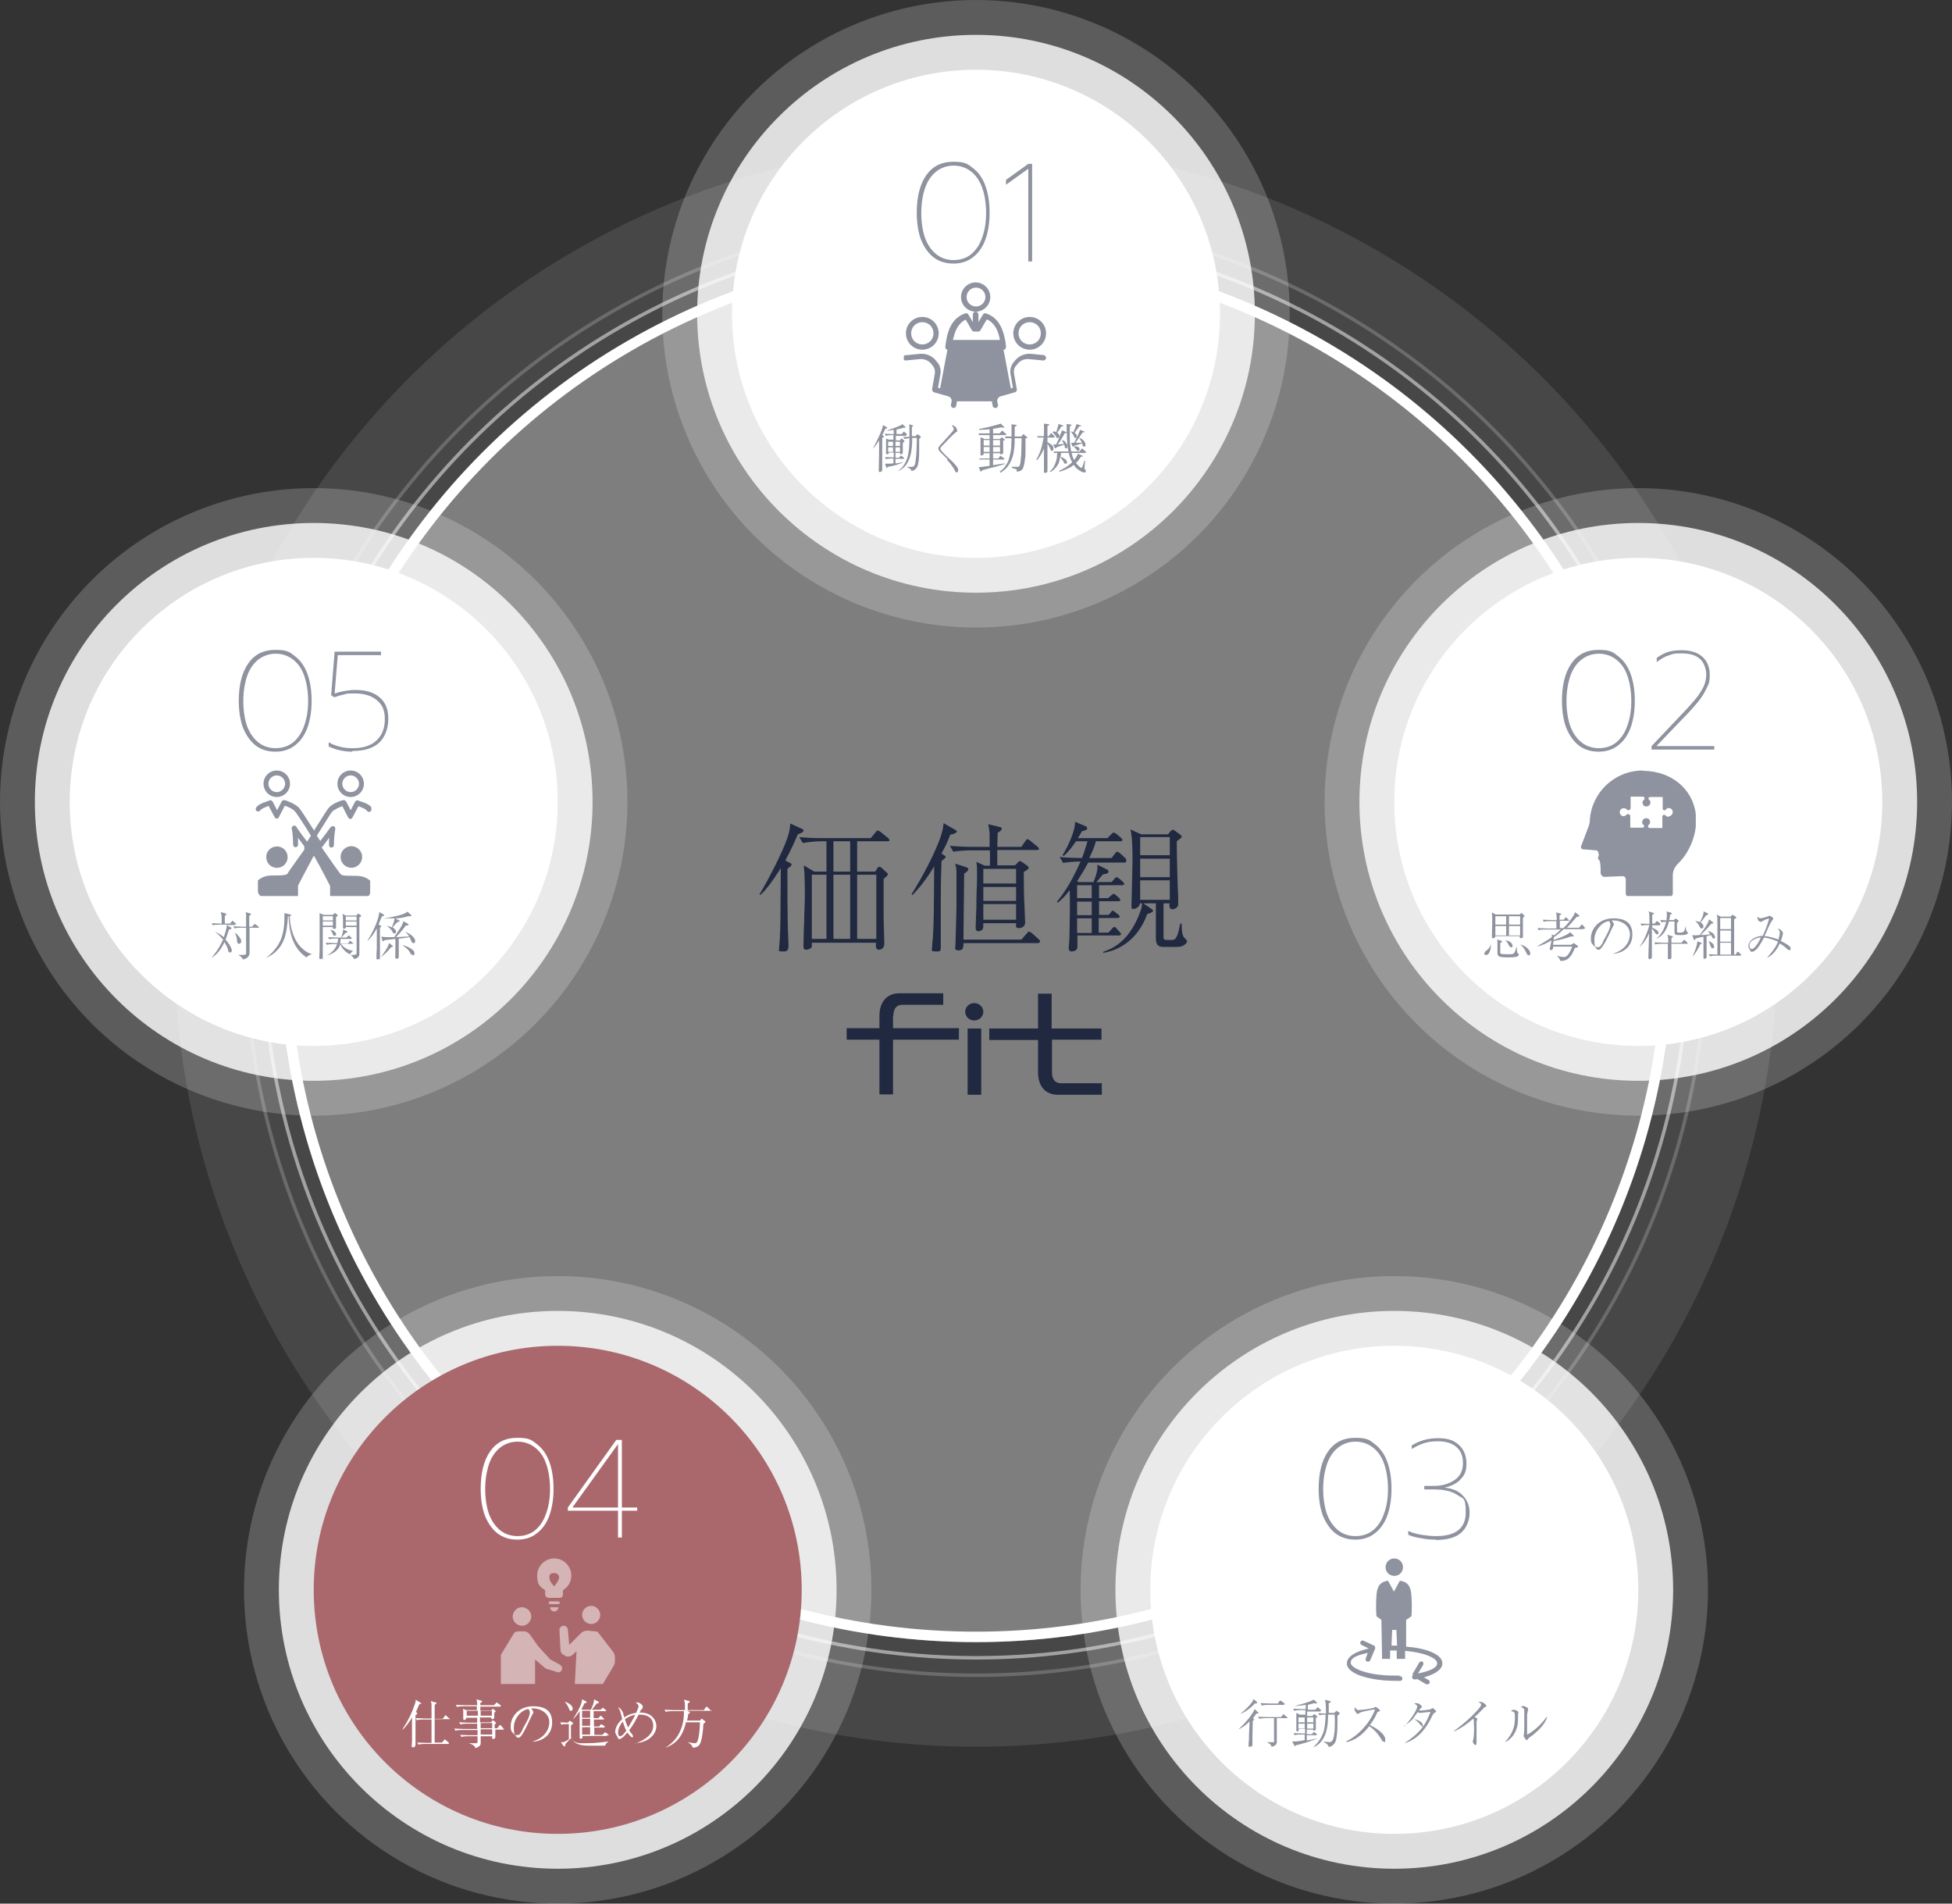 <?xml version="1.0" encoding="UTF-8"?>
<svg xmlns="http://www.w3.org/2000/svg" version="1.1" xmlns:xlink="http://www.w3.org/1999/xlink" viewBox="0 0 560 546">
  <rect x="0" y="0" width="560" height="546" fill="#333333" stroke="none"/>
  <defs>
    <style>
      .cls-1, .cls-2, .cls-3, .cls-4, .cls-5, .cls-6 {
        fill: #fff;
      }

      .cls-1, .cls-7 {
        fill-opacity: .5;
      }

      .cls-8 {
        clip-path: url(#clippath-4);
      }

      .cls-9 {
        stroke: #fff;
        stroke-width: 3px;
      }

      .cls-9, .cls-10, .cls-11, .cls-12 {
        fill: none;
      }

      .cls-3 {
        fill-opacity: .2;
      }

      .cls-11 {
        stroke-opacity: .5;
      }

      .cls-11, .cls-12 {
        stroke: #fffcfc;
      }

      .cls-13 {
        clip-path: url(#clippath-1);
      }

      .cls-4 {
        fill-opacity: .8;
      }

      .cls-7, .cls-14 {
        fill: #202940;
      }

      .cls-15 {
        fill: #aa686d;
      }

      .cls-16 {
        clip-path: url(#clippath-3);
      }

      .cls-5 {
        fill-opacity: .3;
      }

      .cls-12 {
        stroke-opacity: .2;
      }

      .cls-17 {
        clip-path: url(#clippath-2);
      }

      .cls-6 {
        fill-opacity: .1;
      }

      .cls-18 {
        clip-path: url(#clippath);
      }
    </style>
    <clipPath id="clippath">
      <rect class="cls-10" x="259.3" y="81" width="41.4" height="36"/>
    </clipPath>
    <clipPath id="clippath-1">
      <rect class="cls-10" x="386.2" y="447" width="27.6" height="36"/>
    </clipPath>
    <clipPath id="clippath-2">
      <rect class="cls-10" x="143.6" y="447" width="32.8" height="36"/>
    </clipPath>
    <clipPath id="clippath-3">
      <rect class="cls-10" x="453.5" y="221" width="33" height="36"/>
    </clipPath>
    <clipPath id="clippath-4">
      <rect class="cls-10" x="73.3" y="221" width="33.4" height="36"/>
    </clipPath>
  </defs>
  <!-- Generator: Adobe Illustrator 28.7.6, SVG Export Plug-In . SVG Version: 1.2.0 Build 188)  -->
  <g>
    <g id="_レイヤー_1" data-name="レイヤー_1">
      <circle class="cls-6" cx="280" cy="271" r="230"/>
      <circle class="cls-12" cx="280" cy="271" r="209.5"/>
      <circle class="cls-11" cx="280" cy="271" r="204.5"/>
      <circle class="cls-5" cx="280" cy="271" r="200"/>
      <circle class="cls-9" cx="280" cy="271" r="198.5"/>
      <path class="cls-14" d="M255.2,240.9c0,.4-.3.4-.6.4h-8.7v8.7h5.2l.6-1c.1-.2.4-.4.6-.4s.5.2.7.4l1.2,1.1c.3.2.5.5.5.7s0,.3-1.2,1.3c0,2.6,0,8.8,0,11.1,0,1.2.2,7.1.2,7.4,0,1.6-1.1,1.8-1.6,1.8s-.8-.5-.8-.8,0-1.1,0-1.2h-18.4c0,.7,0,1,0,1.2-.2.5-1.1.8-1.6.8-.8,0-.8-.6-.8-.8s.1-6.1.2-7.2c0-2.4.2-5,.2-7.1s0-6.3-.3-9.1l3,1.8h3.5v-8.7h-1.6c-1.3,0-3.5.2-5.2.5l-1-1.7c2.2.2,4.4.3,6.7.3h13.8l1.4-1.7c.2-.3.4-.5.6-.5s.6.3.8.4l2.1,1.7c.2.2.4.3.4.6ZM243.9,269.3v-18.4h-4.8v18.4h4.8ZM243.9,250v-8.7h-4.8v8.7h4.8ZM251.4,269.3v-18.4h-5.5v18.4h5.5ZM237.1,269.3v-18.4h-4.2v18.4h4.2ZM230.5,238.3c0,.5-1.2.8-1.6,1-1,2.2-1.7,4-3.6,7.5l1.3.7c.4.2.5.2.5.4,0,.4-.3.6-1.2,1.3,0,7.6,0,11.2.1,15.9,0,1.8.2,4.5.2,6.2s-.8,1.6-1.9,1.6-.8-.2-.8-.8.2-2.2.2-2.6c.2-2.9.2-5.8.3-20.5-1.1,1.7-2.2,3.4-3.5,5.1-1.2,1.5-1.9,2.2-2.4,2.6l-.2-.2c2.2-3.6,6.6-12,8-16.2.2-.6.8-2.4.8-4.1l3.3,1.5c.3.1.5.2.5.5ZM298.1,243.4c0,.4-.3.4-.6.4h-11.4v4.4h5.1l.8-.8c.2-.3.4-.4.6-.4s.4.1.7.3l1.4,1c.2.2.4.4.4.6,0,.4-.4.6-1.4,1.2,0,4.2.1,8.4.2,9.5,0,.8.2,4.3.2,5,0,1-.8,1.6-1.8,1.6s-.8-.5-.8-1.4h-9.4c0,1.2,0,1.4-.2,1.7-.2.4-.8.6-1.2.6-.8,0-.8-.7-.8-1.1,0-.9.2-5,.2-5.8,0-4,.2-7,.2-8.1,0-3,0-3.9-.2-4.9l2.4,1.1h1.5v-4.4h-5.4c-1.2,0-3.5.1-5.1.4l-1-1.7c2.2.2,4.4.3,6.6.3h4.8c0-.6,0-3,0-3.5,0-1.2-.2-1.8-.4-3l3.3.8c.2,0,.6.2.6.5s-.4.7-1.2,1.2c0,.8,0,1.5-.1,4h6.9l1.2-1.7c.2-.4.4-.5.6-.5s.6.3.7.4l2.1,1.7c.2.2.4.3.4.6ZM291.5,258.4v-4h-9.4v4h9.4ZM291.5,253.4v-4.2h-9.4v4.2h9.4ZM291.5,263.8v-4.5h-9.4v4.5h9.4ZM298.3,270.1c0,.4-.4.4-.6.4h-21.3c0,1.1,0,2.1-1.4,2.1s-.9-.9-.9-1.4.3-9.8.3-11c0-1.4,0-8.3,0-9.9s-.2-1.9-.4-2.6l3.1,1c.5.2.7.3.7.6,0,.4-.5.8-1.2,1.3-.1,7.6-.1,8.7-.2,18.9h16.6l1.6-1.8c.3-.3.4-.5.6-.5s.6.3.8.4l2,1.8c.2.2.4.4.4.6ZM274.5,238.4c0,.2-.2.8-1.9,1-.4,1.2-1.1,2.9-2.5,5.4l.6.4c.3.2.6.4.6.6s-.7.8-1.2,1.2c0,1.7-.2,4-.2,11.1s0,11.1,0,13,0,1.8-1.5,1.8-1-.4-1-1.1.1-2.1.2-2.4c.3-4.8.3-6.6.4-20.9-1.8,3-3.8,5.7-6.2,8.2l-.3-.2c3.4-5.4,6.1-10.8,7.6-14.5,1.4-3.5,1.5-4.8,1.6-5.9l3.3,1.9c.4.2.5.4.5.5ZM323.1,247c0,.4-.5.4-.6.4h-10.3c-1.2,2.2-2,3.5-3.2,5.4l.5.2h4.2c1.2-2.9,1.2-4,1.1-5l.4.2,2.2,1.1c.3.1.6.3.6.7,0,.6-.6.6-1.6.8-1.4,1.6-1.4,1.8-1.9,2.2h4.4l.8-.9c.1-.2.4-.5.6-.5s.6.3.8.4l1,.9c.2.2.4.4.4.6,0,.4-.4.4-.6.4h-6.6v3.7h2.6l.8-.7q.5-.5.8-.5c.2,0,.3,0,.7.4l.8.7c0,0,.4.4.4.6,0,.4-.4.4-.6.4h-5.5v3.9h2.8l.5-.6c.2-.3.4-.6.6-.6s.6.3.7.4l.9.7c.2.1.4.4.4.6,0,.4-.4.4-.6.4h-5.4v4.2h2.8l.9-1c.4-.5.5-.6.8-.6s.3,0,.7.5l.8.9c.2.2.4.4.4.6,0,.4-.4.4-.6.4h-11.9c0,1.6,0,3.2,0,3.3,0,1.3-1.6,1.3-1.7,1.3-.8,0-.8-.8-.8-1,0-.4.2-2.3.2-2.7.1-3.5.2-10.8.1-13.9-1.6,2.1-2.6,2.9-3.4,3.6l-.3-.2c1.6-2,4-5.2,6.8-11.6-1.8,0-3.8.2-5,.4l-1-1.7c1.9.2,4.5.3,6.4.3.3-.7.8-2.1,1.6-4.8h-3.3c-1.2,1.7-1.9,2.7-3.5,4.2l-.4-.2c1.6-2.4,3.8-7.4,3.6-9.6l3.1,1.3c.4.2.4.5.4.6,0,.4-.5.6-1.5.8-.4.8-.7,1.2-1.2,2h8.5l1.1-1.1c.2-.2.5-.5.7-.5s.5.2.8.4l1.3,1.1c.2.2.4.4.4.6,0,.4-.4.4-.6.4h-7c-.4,1.4-.9,2.8-1.9,4.8h6.4l1-1.3c.3-.4.4-.5.6-.5s.6.3.8.4l1.4,1.3c.2.2.4.4.4.6ZM313.2,262.5v-3.9h-4.2v3.9h4.2ZM313.2,257.6v-3.7h-4.2v3.7h4.2ZM313.2,267.6v-4.2h-4.2v4.2h4.2ZM340.6,269.8c0,.6-.9,1.8-2.8,1.8h-3.7c-1.2,0-2.5,0-2.5-2.5s0-8.6,0-10h-3.6l2.2,1.5c.5.3.6.5.6.6,0,.3,0,.4-1.7,1-2.2,6.2-6.9,10.2-12.6,11.1v-.3c2.9-1,7.6-3.1,10.7-11.7.3-.8.4-1.2.4-2.2h-.6c0,1-1.2,1.6-1.8,1.6s-.6-.2-.6-.8.3-11,.3-13,0-6.9-.6-9l3.1,1.4h7.7l.8-1c.2-.2.4-.3.6-.3s.5.2.6.3l1.5,1.1c.3.2.4.4.4.6s-.1.3-.4.5c-.2.2-.9.7-1,.8,0,3.7.2,11.9.4,16,0,.6,0,1.5,0,2,0,1.4-1.6,1.5-1.6,1.5-.9,0-.9-.8-.9-1v-.7h-1.7c0,2.4,0,6.1,0,8.5s0,1.2,0,1.4c0,.6.8.6.9.6h1.6c1.3,0,1.7-1.8,2.3-4.7h.4c0,2.1.2,3.6.8,4.1.4.4.6.5.6.8ZM335.6,251.6v-5.3h-8.5v5.3h8.5ZM335.6,258.1v-5.6h-8.5v5.6h8.5ZM335.6,245.3v-5.2h-8.5v5.2h8.5Z"/>
      <path class="cls-14" d="M256.3,291.4c0-2,.8-3.2,2.6-3.2h11.7v-3.3h-12.6c-3.9,0-5.7,2.9-5.7,6.4v3.6h-9.4v3.3h9.4v15.7h3.9v-15.7h18.9v-3.3h-18.9v-3.6Z"/>
      <path class="cls-14" d="M316,298.3v-3.3h-14.3v-10h-3.9v10h-14v3.3h14v9.3c0,3.6,1.8,6.4,5.7,6.4h12.6v-3.3h-11.7c-1.8,0-2.6-1.2-2.6-3.2v-9.3h14.3Z"/>
      <path class="cls-14" d="M281.5,295h-3.9v19h3.9v-19Z"/>
      <path class="cls-14" d="M279.5,287.7c-1.4,0-2.6,1.1-2.6,2.5s1.2,2.5,2.6,2.5,2.6-1.1,2.6-2.5-1.2-2.5-2.6-2.5Z"/>
      <circle class="cls-3" cx="280" cy="90" r="90"/>
      <circle class="cls-4" cx="280" cy="90" r="80"/>
      <circle class="cls-2" cx="280" cy="90" r="70"/>
      <path class="cls-7" d="M273.5,75.6c-2.2,0-4.1-.6-5.7-1.8-1.5-1.2-2.7-2.9-3.6-5.1-.8-2.2-1.2-4.8-1.2-7.7,0-4.5.9-8.1,2.7-10.7,1.8-2.6,4.4-3.9,7.8-3.9s4.1.6,5.6,1.8c1.6,1.2,2.8,2.9,3.6,5.1.8,2.2,1.2,4.8,1.2,7.7s-.4,5.5-1.2,7.7c-.8,2.2-2,3.9-3.6,5.1-1.5,1.2-3.4,1.8-5.6,1.8ZM273.5,74.6c1.9,0,3.6-.5,5-1.6s2.5-2.7,3.2-4.7c.8-2.1,1.2-4.5,1.2-7.2s-.4-5.2-1.1-7.2-1.8-3.6-3.2-4.7c-1.4-1.1-3.1-1.7-5-1.7s-3.6.6-5,1.7c-1.4,1.1-2.5,2.7-3.2,4.7s-1.1,4.5-1.1,7.2.4,5.2,1.1,7.2c.8,2.1,1.9,3.6,3.3,4.7s3.1,1.6,5,1.6ZM295,48.4l-6.4,4.6v-1.4l6.4-4.6h1.1v28h-1.1v-26.6Z"/>
      <g class="cls-18">
        <g>
          <path class="cls-7" d="M264.6,100.3c2.6,0,4.7-2.1,4.7-4.7s-2.1-4.7-4.7-4.7-4.7,2.1-4.7,4.7,2.1,4.7,4.7,4.7ZM264.6,92.4c1.8,0,3.2,1.4,3.2,3.2s-1.4,3.2-3.2,3.2-3.2-1.4-3.2-3.2,1.4-3.2,3.2-3.2Z"/>
          <path class="cls-7" d="M295.4,100.3c2.6,0,4.7-2.1,4.7-4.7s-2.1-4.7-4.7-4.7-4.7,2.1-4.7,4.7,2.1,4.7,4.7,4.7ZM295.4,92.4c1.8,0,3.2,1.4,3.2,3.2s-1.4,3.2-3.2,3.2-3.2-1.4-3.2-3.2,1.4-3.2,3.2-3.2Z"/>
          <path class="cls-7" d="M300,101.9l-4.1-.4c-1.7-.2-3.5.5-4.6,1.8l-.5.6c-.8,1-1.1,2.2-.9,3.4l.7,3.9-.6.2-2.1-11.1c.2,0,.3,0,.5-.2.1-.1.2-.3.2-.6,0,0,0-1.2-.5-3.1-.8-3.4-2.5-5.6-5.2-6.5-.3-.1-.7,0-.9.3l-1.3,2.2v-2.2c0-.4-.3-.8-.8-.8,2.3,0,4.2-1.9,4.2-4.2s-1.9-4.2-4.2-4.2-4.2,1.9-4.2,4.2,1.9,4.2,4.2,4.2c-.4,0-.8.3-.8.8v2.2l-1.3-2.2c-.2-.3-.6-.5-.9-.3-2.7.9-4.4,3.1-5.2,6.5-.4,1.9-.5,3.1-.5,3.1,0,.2,0,.4.2.6.1.1.3.2.4.2l-2.1,11.1-.6-.2.7-3.9c.2-1.2-.1-2.5-.9-3.4l-.5-.6c-1.1-1.3-2.8-2-4.6-1.8l-4.1.4c-.4,0-.7.4-.7.8,0,.4.4.7.8.7l4.1-.4c1.2-.1,2.5.4,3.2,1.3l.5.6c.5.6.7,1.4.6,2.2l-.8,4.5c0,.4.2.8.5.9l4.2,1.2c.6.2,1,.8.9,1.5l-.2.9c0,.4.2.8.6.9,0,0,.1,0,.2,0,.4,0,.7-.2.7-.6l.2-.9c0-.1,0-.3,0-.4h10.1c0,.1,0,.3,0,.4l.2.9c0,.4.4.6.7.6s.1,0,.2,0c.4,0,.7-.5.6-.9l-.2-.9c-.1-.7.3-1.3.9-1.5l4.2-1.2c.4-.1.6-.5.5-.9l-.8-4.5c-.1-.8,0-1.6.6-2.2l.5-.6c.8-1,2-1.4,3.2-1.3l4.1.4c.4,0,.8-.3.8-.7,0-.4-.3-.8-.7-.8h0ZM277.3,85.2c0-1.5,1.2-2.7,2.7-2.7s2.7,1.2,2.7,2.7-1.2,2.7-2.7,2.7-2.7-1.2-2.7-2.7ZM277,91.6l1.8,3.1c.1.2.4.4.7.4h1.1c.3,0,.5-.1.7-.4l1.8-3.1c1.8.8,3,2.5,3.6,5.1,0,.3.1.6.2.8h-13.5c0-.3.1-.5.2-.8.6-2.6,1.8-4.3,3.6-5.1h0Z"/>
        </g>
      </g>
      <circle class="cls-3" cx="400" cy="456" r="90"/>
      <circle class="cls-4" cx="400" cy="456" r="80"/>
      <circle class="cls-2" cx="400" cy="456" r="70"/>
      <path class="cls-7" d="M388.8,441.6c-2.2,0-4.1-.6-5.7-1.8-1.5-1.2-2.7-2.9-3.6-5.1-.8-2.2-1.2-4.8-1.2-7.7,0-4.5.9-8.1,2.7-10.7,1.8-2.6,4.4-3.9,7.8-3.9s4.1.6,5.6,1.8c1.6,1.2,2.8,2.9,3.6,5.1.8,2.2,1.2,4.8,1.2,7.7s-.4,5.5-1.2,7.7c-.8,2.2-2,3.9-3.6,5.1-1.5,1.2-3.4,1.8-5.6,1.8ZM388.8,440.6c1.9,0,3.6-.5,5-1.6s2.5-2.7,3.2-4.7c.8-2.1,1.2-4.5,1.2-7.2s-.4-5.2-1.1-7.2c-.7-2.1-1.8-3.6-3.2-4.7-1.4-1.1-3.1-1.7-5-1.7s-3.6.6-5,1.7c-1.4,1.1-2.5,2.7-3.2,4.7-.7,2.1-1.1,4.5-1.1,7.2s.4,5.2,1.1,7.2c.8,2.1,1.9,3.6,3.3,4.7s3.1,1.6,5,1.6ZM411.9,441.6c-1.4,0-2.8-.1-4.2-.4-1.4-.2-2.6-.5-3.7-1v-1.1c1.1.5,2.4.9,3.7,1.1,1.4.2,2.8.4,4.2.4,5.8,0,8.6-2.3,8.6-6.8s-.8-3.9-2.4-5c-1.6-1.1-3.9-1.6-6.8-1.6h-2.7v-1h2.7c2.4,0,4.4-.6,6-1.7,1.6-1.1,2.4-2.7,2.4-4.8s-.6-3.5-1.8-4.6c-1.2-1.1-3-1.7-5.3-1.7s-2.7.2-3.9.5c-1.1.3-2.3.9-3.7,1.7v-1c2.2-1.4,4.7-2.1,7.6-2.1s4.6.7,6,2c1.4,1.3,2.1,3.1,2.1,5.3s-.5,3.2-1.6,4.4c-1,1.2-2.6,2-4.7,2.5,2.2.2,4,.9,5.2,2.2,1.3,1.3,2,2.9,2,5s-.8,4.3-2.4,5.7c-1.5,1.4-4,2.1-7.4,2.1Z"/>
      <g class="cls-13">
        <g>
          <path class="cls-7" d="M401.4,480.6c-.5,0-.9,0-1.4,0-7.7,0-12.5-2.1-12.5-3.7s2.5-2.3,4.9-2.8l-.6,1.6c-.1.3,0,.7.4.9,0,0,.2,0,.3,0,.3,0,.5-.2.6-.4l1.4-3.3c.1-.3,0-.7-.3-.9l-3-1.4c-.3-.2-.7,0-.9.3-.2.3,0,.7.3.9l2.4,1.2h0c-.2-.1-.4-.2-.6-.1-3.9.9-6,2.4-6,4.2,0,3.2,7.1,5,13.8,5s1,0,1.5,0c.4,0,.7-.3.6-.7,0-.4-.3-.7-.7-.6h0Z"/>
          <path class="cls-7" d="M403.4,472.2v-7.6c.1,0,1.5-1,1.5-1,0,0,.3-2,0-6.1-.2-3.1-1.6-3.9-3.3-4.1l-1.7,3.1s-1-1.8-1.7-3.1c-1.7.2-3.1,1-3.3,4.1-.3,4,0,6.1,0,6.1l1.4,1,.2,11.2h2.3v-2.4c.4,0,.7,0,1,0s.6,0,.9,0v2.4h2.4v-2.3c5.8.5,9.2,2.2,9.2,3.5s-1.7,2.2-5.5,3l1.5-2.5c.2-.3,0-.7-.2-.9-.3-.2-.7,0-.9.2l-1.9,3.2c0,.1-.1.3,0,.5-.1.1-.2.3-.2.6,0,.3.3.6.7.6s0,0,.1,0c.2,0,.4,0,.7-.1l2.6,1.5c.1,0,.2,0,.3,0,.2,0,.4-.1.6-.3.2-.3,0-.7-.2-.9l-1.4-.8c1.1-.3,2.1-.7,2.9-1.1,1.1-.6,2.4-1.5,2.4-2.9,0-2.7-4.9-4.4-10.4-4.8h0ZM400,472c-.3,0-.6,0-.8,0l.2-4.5h1.2l.2,4.5c-.3,0-.6,0-.8,0h0Z"/>
          <path class="cls-7" d="M400,452c1.4,0,2.5-1.1,2.5-2.5s-1.1-2.5-2.5-2.5-2.5,1.1-2.5,2.5,1.1,2.5,2.5,2.5Z"/>
        </g>
      </g>
      <path class="cls-7" d="M368.5,488.8c0,.1-.1.2-.2.2h-4.4c-.5,0-1.3,0-1.9.2l-.4-.7c1.1,0,2.2.1,2.5.1h2.5l.4-.6c.1-.2.2-.2.3-.2s.2,0,.3.1l.8.6c0,0,.2.1.2.2ZM369.4,492.7c0,.1-.2.1-.2.1h-2.9c0,4.3,0,4.8,0,5.9,0,.2,0,.9,0,1,0,1-1.3,1.3-1.5,1.3-.2-.8-1.1-1.2-1.4-1.3h0c.4,0,1,0,1.7,0s.4,0,.4-.3,0-5.9,0-6.6h-2.3c-.3,0-1.2,0-1.9.2l-.4-.6c.8,0,1.7.1,2.5.1h4.1l.5-.6c0-.1.1-.2.2-.2s.2.1.3.2l.7.6c0,0,.2.1.2.2ZM360.6,488.4c0,.2,0,.2-.6.2-1.9,2-3.2,2.6-4.2,3h0c1.8-1.4,3-2.8,3.4-3.4.2-.3.3-.4.4-.9l1,.9s.1,0,.1.2ZM361.1,491.3c0,.1-.1.2-.7.2-.2.3-.4.7-1,1.4h.2c0,.2.2.2.2.3s-.3.3-.4.4c0,1.3-.1,3.3-.1,4.6s0,1.8,0,2.1,0,.7-.7.7-.4-.2-.4-.3c0-.4,0-1.1.1-1.5,0-1.2,0-1.7.2-5.5,0,.1-1.8,1.8-3.2,2.3h0c2.1-1.9,3.4-3.6,4.2-4.9.2-.3.2-.4.4-.9l1,.9s.1.1.1.2ZM378.9,490.7c0,.1-.1.2-.2.2h-3.7v1.3h1.5l.3-.4c0,0,.1-.1.2-.1s0,0,.2,0l.6.5c0,0,.1.1.1.2s0,.1-.1.2c0,0-.2,0-.3.1,0,1.1,0,1.6,0,1.9,0,.1,0,1.2,0,1.2,0,.4,0,.4-.2.5-.1,0-.3.1-.4.1-.2,0-.2-.2-.2-.3h-1.8v1.3h1.5l.3-.4c0-.1.2-.2.2-.2s.1,0,.3.1l.5.4c0,0,.1.1.1.2s-.1.2-.2.2h-2.7v1.5c1.4-.2,2.1-.4,3.1-.6h0c-2,.9-5.6,1.9-6.3,2,0,.1,0,.2-.1.2,0,0,0,0-.1,0s-.1,0-.2-.2l-.6-1.1c.1,0,.2,0,.3,0,.5,0,1.6,0,3.3-.4v-1.6h-1c-.5,0-1.3,0-1.9.2l-.3-.6c.8,0,1.7.1,2.5.1h.8v-1.3h-1.8c0,.3,0,.5,0,.5-.1,0-.3.2-.5.2s-.2-.2-.2-.3c0-.1,0-.8,0-1v-2.4c0-.8,0-.9,0-1.6l1,.5h1.6v-1.3h-1.3c-.5,0-1.3,0-1.9.2l-.3-.6c.8,0,1.7.1,2.5.1h1.1v-1.2c-.9.1-2.2.3-3.2.3h0c1.5-.4,4.1-1,5.5-1.8l.8.7c0,0,.1,0,.1.2s-.1.2-.3.2-.2,0-.4-.1c-.6.2-1.3.3-1.9.5v1.4h2.1l.5-.5c0,0,.2-.2.2-.2s.2,0,.3.2l.6.5c0,0,.1.1.1.2ZM376.8,494v-1.4h-1.8v1.4h1.8ZM376.8,495.8v-1.4h-1.8v1.4h1.8ZM374.3,494v-1.4h-1.8v1.4h1.8ZM374.3,495.8v-1.4h-1.8v1.4h1.8ZM384.2,491.6c0,.1-.1.2-.5.5,0,3.6,0,4.6-.3,6.4-.1.7-.4,2.2-2.2,2.6-.1-.6-.6-1-1.6-1.6h0c.9.1,1.6.2,1.9.2s.8-.3,1-1c.5-1.7.5-4.6.4-6.9h-1.9c0,.9,0,3.1-.6,5.1-.6,1.9-1.8,3.6-3.7,4.3h0c.6-.6,2.4-2.2,3.1-4.8.3-1.1.5-3.4.5-4.6-.8,0-1.5,0-1.8.2l-.3-.6c.4,0,1.1,0,2.2.1,0-2.7-.1-3.4-.3-4l1.4.4c.1,0,.3.1.3.2s0,.2-.2.2c-.2.1-.2.1-.4.2,0,.1,0,2.5,0,2.8h1.6l.4-.4c0,0,.2-.2.2-.2s.1,0,.2.1l.6.4c0,0,.2.1.2.2ZM386.3,499.4h0c3.3-1.5,6.8-5.3,8.2-9.1-.5,0-2.5.4-2.9.5-.6.1-1.2.3-1.7.6-.2.1-.3.2-.4.2-.2,0-.5-.4-.6-.6-.1-.2-.3-.4-.3-.7s0-.4.1-.7c0,.1.1.3.3.5.3.3.4.4.7.4.7,0,3.7-.4,4.2-.6.2,0,.3-.1.6-.3.1,0,.2,0,.2,0,.1,0,1.2.8,1.2,1s0,.2-.6.4c0,0-.1.1-.2.2-.8,1.9-1.7,3-2.1,3.6,2,.9,4.4,2.6,4.4,4.1s0,.6-.5.6-.3-.1-.4-.3c-1-1.6-2-3-3.7-4.1-.9,1.2-3.1,3.9-6.6,4.6ZM402.8,495.2h0c2.5-2.5,3.8-5.2,3.8-5.7s-.6-.7-.9-.9c.2,0,.3-.1.6-.1.9,0,1.6.8,1.6,1s0,.3-.4.5c0,0-.1.1-.4.6.2,0,.3,0,.7,0,.7,0,1.7-.2,2.5-.3.1,0,.2-.1.5-.3.1,0,.2-.1.2-.1.1,0,.4.3.5.4.5.4.5.5.5.6s-.1.2-.3.3c-.3.1-.5.3-.9,1.1-1.1,2.4-2.6,4.4-3.9,5.5-1.7,1.5-3.3,2-4,2.2h0c3.5-2.3,4.7-3.9,5.3-4.7-.2,0-.3-.1-.6-.5-.9-1-1.2-1.3-2.2-1.9-1,1.2-2,1.7-2.5,2ZM408.3,495.2c.6-.9,1.3-2.1,2.1-4.2-.4,0-2.5.3-2.9.3s-.6-.1-.8-.2c-.4.5-.9,1.3-1.1,1.5-.1.2-.2.3-.3.4,1,.2,3,.7,2.9,2.1ZM417.1,496.5h0c3.6-2.6,6.4-5.4,7.6-7,.2-.3.2-.5.2-.6s0-.3-.2-.4c0,0-.5-.3-.6-.3.1,0,.3-.1.5-.1.6,0,1.2.4,1.5.7.2.2.3.3.3.5s0,.2-.3.3c-.2,0-.3.1-.7.6-1.6,1.6-1.8,1.8-2.4,2.3.3.1.8.3.8.6s-.1.4-.2.5c0,.2,0,.5,0,.9v5.1c0,.6,0,.9-.3.9-.5,0-.8-.9-.8-1s.2-.6.2-.7c.1-.5.2-2.1.2-2.7s-.1-2.6-.1-2.8c0-.1,0-.2-.2-.3-1.6,1.4-3.4,2.7-5.4,3.6ZM431.7,499.7h0c.9-.9,1.6-1.9,2.1-3,.8-1.7.8-3.1.8-4.3s0-1.4-1.1-1.6c.1-.2.4-.4.8-.4s1.3.4,1.3.7-.1.5-.1.6c0,.2,0,1.2,0,1.4,0,1.5-.3,3.2-1.5,4.8-.5.6-1.1,1.3-2.1,1.7ZM443.8,492.5h.1c-.8,2.2-2.5,3.8-4.2,5.2-.2.1-1,.7-1.1.8-.4.5-.4.6-.6.6-.3,0-.9-1.1-.9-1.2s.1-.5.1-.6c.1-.5.1-1.4.1-3.4s0-2.9,0-3.4c0-.3-.1-.5-1-.9.2,0,.4-.3.7-.3s1,.4,1.3.6c0,0,.1.2.1.3s-.1.5-.1.5c0,.2-.1.6-.2,1.1,0,1,0,4.3,0,5.4s0,.3,0,.3c.2,0,2.9-1.4,5.6-5Z"/>
      <circle class="cls-3" cx="160" cy="456" r="90"/>
      <circle class="cls-4" cx="160" cy="456" r="80"/>
      <circle class="cls-15" cx="160" cy="456" r="70"/>
      <path class="cls-2" d="M148.4,441.6c-2.2,0-4.1-.6-5.7-1.8-1.5-1.2-2.7-2.9-3.6-5.1-.8-2.2-1.2-4.8-1.2-7.7,0-4.5.9-8.1,2.7-10.7,1.8-2.6,4.4-3.9,7.8-3.9s4.1.6,5.6,1.8c1.6,1.2,2.8,2.9,3.6,5.1.8,2.2,1.2,4.8,1.2,7.7s-.4,5.5-1.2,7.7c-.8,2.2-2,3.9-3.6,5.1-1.5,1.2-3.4,1.8-5.6,1.8ZM148.4,440.6c1.9,0,3.6-.5,5-1.6,1.4-1.1,2.5-2.7,3.2-4.7.8-2.1,1.2-4.5,1.2-7.2s-.4-5.2-1.1-7.2c-.7-2.1-1.8-3.6-3.2-4.7-1.4-1.1-3.1-1.7-5-1.7s-3.6.6-5,1.7c-1.4,1.1-2.5,2.7-3.2,4.7-.7,2.1-1.1,4.5-1.1,7.2s.4,5.2,1.1,7.2c.8,2.1,1.9,3.6,3.3,4.7,1.4,1.1,3.1,1.6,5,1.6ZM177.3,433.3h-14.4v-.9l13.9-19.4h1.6v19.4h4.4v.9h-4.4v7.7h-1.1v-7.7ZM177.3,432.4v-18.2l-13.1,18.2h13.1Z"/>
      <g class="cls-17">
        <g>
          <path class="cls-1" d="M156.4,456.1v1.2c0,.6.5,1,1.1,1h3.1c.6,0,.9-.5.9-1v-1.2c1.5-.9,2.4-2.4,2.4-4.2,0-2.7-2.2-4.9-4.9-4.9s-4.9,2.2-4.9,4.9.9,3.3,2.3,4.2h0ZM159,451.2c.8,0,1.4.5,1.4,1.3s-1.4,2.5-1.4,2.5c0,0-1.4-1.3-1.4-2.5s.6-1.3,1.4-1.3Z"/>
          <path class="cls-1" d="M159,462.2c.7,0,1.2-.6,1.2-1.2h-2.4c0,.7.6,1.2,1.2,1.2h0Z"/>
          <path class="cls-1" d="M160.6,459.7c0-.2-.2-.4-.4-.4h-2.4c-.2,0-.4.2-.4.4s.2.4.4.4h2.4c.2,0,.4-.2.4-.4Z"/>
          <path class="cls-1" d="M152,465c.8-1.2.4-2.9-.9-3.6-1.2-.8-2.9-.4-3.6.9-.8,1.2-.4,2.9.9,3.6,1.2.8,2.9.4,3.6-.9Z"/>
          <path class="cls-1" d="M169.6,465.8c1.5,0,2.6-1.2,2.6-2.6s-1.2-2.6-2.6-2.6-2.6,1.2-2.6,2.6,1.2,2.6,2.6,2.6Z"/>
          <path class="cls-1" d="M160.7,477.5l-2.8-1.5-3.5-3.8-2.4-3.4c-.4-.5-1-.9-1.7-.9h-1.7c-.5,0-1.1.3-1.3.8l-3.4,5.6c-.2.2-.2.5-.2.8v7.9h9.8v-7l3.1,2.6,3.3,1c.5.2,1.1-.1,1.3-.7.2-.5,0-1.1-.5-1.3h0Z"/>
          <path class="cls-1" d="M175.6,473.4l-4.2-5.4-2.7-.3c-.7,0-1.5.2-2,.7l-3.4,3.4-.4-4.4c0-.6-.6-1.1-1.2-1.1s-1.3.6-1.2,1.3l.3,5.7c0,.5.3,1,.8,1.3l.5.3c.6.4,1.5.3,2.1-.2l1.2-1.1-.5,9.5h8l3.1-5.2c.8-1.4.7-3.1-.3-4.4h0Z"/>
        </g>
      </g>
      <path class="cls-2" d="M129.2,492.9c0,.1-.1.2-.2.2h-4.3c0,1.2,0,1.7,0,6.7h2.1l.6-.7c.2-.2.2-.2.2-.2s.1,0,.3.2l.8.7c0,0,.1.1.1.2s-.1.2-.2.2h-6.6c-.5,0-1.3,0-1.9.2l-.4-.6c1.1,0,2.2.1,2.5.1h1.6c0-5,0-5.5,0-6.7h-2.3c-.5,0-1.4,0-1.9.2l-.4-.6c1.1,0,2.2.1,2.5.1h2.1c0-.6,0-3.2,0-3.7,0-.7-.1-1-.2-1.3l1.3.4c.2,0,.3,0,.3.2s-.2.3-.5.5c0,.6,0,1.5,0,2.1s0,1.3,0,1.9h2.3l.6-.8c0-.1.1-.2.2-.2s.2,0,.3.2l.9.8c0,0,.1.1.1.2ZM120.9,488.4c0,0,0,.1,0,.2,0,0-.3.1-.6.2-.2.4-.5,1.2-1,2.3h.2c.1.2.2.3.2.4,0,.2-.2.3-.5.4,0,2.2,0,4.2,0,6.3,0,.4,0,1.9,0,2.2,0,.7-.6.8-.7.8-.4,0-.4-.3-.4-.4,0-.2.1-1.2.1-1.4,0-1.5,0-2,0-6.8-.4.7-1.6,2.6-2.7,3.5h-.1c1.5-2.3,2.7-4.5,3.7-7.6.2-.6.2-.7.1-1l1.3.8c.2,0,.2.1.2.3ZM144.6,495.9c0,.1-.1.2-.2.2h-2.3c0,.3,0,1.8,0,2.1,0,.5-.5.6-.6.6-.3,0-.3-.2-.3-.3s0-.4,0-.5h-3.3c0,1.7,0,1.9,0,2.1,0,.5-.5,1-1.5,1.3-.2-.6-.6-1-1.9-1.4h0c1.1,0,1.6,0,1.8,0,.5,0,.6,0,.7-.3,0-.2,0-1.4,0-1.7h-2.7c-.5,0-1.4,0-1.9.2l-.4-.6c1.1,0,2.2.1,2.5.1h2.5c0-.4,0-1,0-1.5h-4.4c-.5,0-1.3,0-1.9.2l-.4-.6c1.1,0,2.2.1,2.5.1h4.1v-1.5h-2.9c-.5,0-1.3,0-1.9.2l-.4-.6c1.1,0,2.2.1,2.5.1h2.7v-1.4h-3.2c0,.2,0,.3,0,.3-.1.2-.3.3-.5.3s-.3,0-.3-.3,0-.5,0-.6c0-.2,0-.6,0-1.1,0-.8,0-1-.1-1.2l.9.4h3.1c0-.2,0-1,0-1.1h-3.8c-.5,0-1.4,0-1.9.2l-.3-.6c1.1,0,2.2.1,2.5.1h3.6c0-.4,0-.9-.2-1.7l1.4.4c0,0,.2,0,.2.2s-.1.3-.5.4c0,.3,0,.4,0,.7h3.9l.6-.6c.1-.2.2-.2.2-.2s.1,0,.3.2l.8.6c0,0,.1.1.1.2s-.1.2-.2.2h-5.7c0,.2,0,1,0,1.1h3.1l.3-.3c0,0,.1-.1.2-.1s.1,0,.2,0l.5.5c.1.1.1.2.1.2,0,.1-.1.2-.4.3,0,.2,0,.2,0,.6,0,.1,0,.8,0,.8,0,.4-.4.5-.6.5s-.3-.2-.3-.5h-3.2v1.4h3.1l.4-.4c.2-.1.2-.2.2-.2.1,0,.2.1.3.2l.5.4c0,0,.1.2.1.2,0,0,0,.2-.4.4,0,.2,0,1,0,1.1h.8l.5-.7c.1-.1.1-.2.2-.2s.2,0,.3.1l.6.7c.1.1.1.2.1.2ZM141.1,492.1v-1.4h-3.2v1.4h3.2ZM137.1,492.1v-1.4h-3.2v1.4h3.2ZM141.2,495.7v-1.5h-3.3v1.5h3.3ZM141.2,497.5v-1.5h-3.3v1.5h3.3ZM152.9,499.7v-.2c4.5-1.5,4.7-4.8,4.7-5.5,0-2.6-2.5-4-4.7-4s-.4,0-.6,0c.7.6.7,1.1.7,1.1,0,.2,0,.2-.4.9-1.8,3.8-2,4.2-2.8,5.5,0,.1-.6.8-.9.9,0,0-.2,0-.3,0-.3,0-.4-.2-.9-.8-.1-.2-.2-.2-.4-.4-.6-.5-.8-1-.8-2,0-3,2.5-5.8,6.4-5.8s5.5,1.6,5.5,4.7-2.2,5.2-5.6,5.5ZM149.8,496.2l1.3-2.4c.5-.8.9-2,.9-2.6s-.3-.8-.4-1c-1.7.1-4.2,2.4-4.2,5.3s.7,2.1,1.3,2.1.2,0,.3-.1c.3-.3.6-.8.9-1.3ZM174.2,497.7c0,.2-.2.2-.2.2h-6.9c0,.4,0,.4,0,.5,0,.2-.3.3-.5.3-.3,0-.3-.2-.3-.3s0-.5,0-.6c0-.9,0-2.5,0-3.4s0-2.6,0-3.6c-.4.6-1.2,1.7-2,2.4h0c.3-.5,2.6-3.8,2.7-5.8l1.1.6c.1,0,.2.2.2.2,0,.2-.2.3-.6.3-.2.5-.5,1-.9,1.7l.4.2h2.3c.6-1.1.8-2.1.9-2.4,0-.2,0-.4,0-.6l1.3.7c0,0,.1.1.1.2,0,.2-.1.2-.6.3-.2.3-1.2,1.5-1.4,1.8h2.5l.4-.4c.2-.1.2-.2.2-.2s.2.1.3.2l.5.4c0,0,.2.1.2.2,0,.2-.2.2-.2.2h-3.4v2h1.4l.4-.5c.1-.1.2-.2.2-.2s.2.1.3.2l.5.5c0,0,.2.1.2.2,0,.2-.2.2-.2.2h-2.7v2h1.5l.3-.4c.1-.2.2-.2.3-.2s.2,0,.3.1l.6.4c0,0,.1.1.1.2,0,.2-.2.2-.2.2h-2.8v2.1h2.3l.5-.5c0,0,.2-.2.3-.2s.2.1.3.1l.6.5s.2.1.2.2ZM169.3,495v-2h-2.3v2h2.3ZM169.3,492.7v-2h-2.3v2h2.3ZM169.3,497.5v-2.1h-2.3v2.1h2.3ZM164.3,490.1c0,.3-.2.6-.5.6s-.3,0-.6-.7c-.3-.7-.7-1.4-1.2-1.9h0c.6.1,2.3.9,2.3,2ZM174.6,499.5c-.5.3-.8.6-1,1.2-.7,0-3.9,0-4.5,0-2.4,0-4.2-.3-5.3-2.2-.2.3-1.4,1.5-1.6,1.7,0,.5-.1.7-.3.7s-.1,0-.2-.1l-.8-1.1c.2,0,.4,0,.7,0,.4-.1.9-.4,1.6-.8v-4.4c-.9,0-1.7,0-2.1.2l-.4-.7c1,0,1.8.1,2.2.1l.4-.4c.1-.1.1-.1.2-.1s.1,0,.1,0l.7.5s.1.1.1.2c0,.2-.2.3-.6.5,0,.2,0,2.6,0,3.3.2,1.7,2.3,1.9,2.7,1.9.7,0,1.5,0,1.7,0,2.7,0,4.7-.3,6.2-.5h0ZM182.2,500.1h0c2.9-1,5.2-2.7,5.2-5.1s-1.8-3.3-4.2-3.2c-.7,1.4-1.5,2.9-2.7,4.5.1.2.3.4.4.6.4.4.7.8.7,1.1s0,.3-.2.3c-.4,0-1.1-.9-1.4-1.4-1,1.1-1,1.2-1.6,1.6,0,0-.4.3-.7.3s-.3,0-.4-.3c0,0-.3-.6-.4-.7-.3-.6-.4-.7-.4-1.1s.2-2.1,2-3.6c0-.2-.3-1.3-.4-1.6-.2-.8-.3-1.1-.8-1.8.5.1,1.2.8,1.5,1.8,0,.1.2.9.3,1.1.4-.3,1.6-1.1,3.4-1.3.7-1.6.7-1.7.7-1.9,0-.4-.3-.6-.8-1.1.1,0,.2,0,.4,0,.7,0,1.6.7,1.6,1.2s0,.4-.4.8c-.2.2-.3.4-.5.9,1.1,0,2.5.2,3.4,1,.8.7,1.4,1.7,1.4,2.9,0,2.1-1.9,4.6-6.1,4.9ZM182.4,491.8c-1.1.2-2.2.6-3.1,1.3.2.8.5,1.6.9,2.4.2-.4,1.3-2.2,1.5-2.6.3-.5.4-.9.6-1.1ZM179.7,496.4c-.4-.7-.8-1.8-1-2.6-1.1,1.2-1.4,2.5-1.4,3.2s.3,1,.6,1c.6,0,1.3-1,1.8-1.6ZM204.3,490.5c0,.1-.1.2-.2.2h-7l.7.3c.1,0,.1,0,.1.2,0,.2-.3.3-.5.5,0,.6-.1,1.1-.3,1.8h3.8l.2-.4c.1-.1.1-.1.2-.1s.2,0,.2.1l.8.6c0,0,.1.1.1.2,0,.1-.3.3-.6.5-.1,2.3-.5,4.9-1,5.8-.5,1-1.5,1-2,1.1-.3-.8-.7-1.1-1.5-1.6h0c1,.2,1.8.3,2,.3.5,0,.8-.2,1.1-1.6.3-1.4.4-3.8.4-4.4h-4c-.7,2.9-2,5.9-5.9,7.3h0c1.8-1.2,3.2-2.6,4-4.3.9-1.8,1.3-3.7,1.3-5.7s0-.3,0-.5h-3.3c-.5,0-1.4,0-1.9.2l-.4-.6c1.1,0,2.2.1,2.5.1h3.4c0-2.1,0-2.4-.3-3l1.5.4c0,0,.2.1.2.2s-.3.3-.6.5c0,.3,0,1.6,0,1.9h4.6l.6-.8c.1-.2.2-.2.2-.2s.1,0,.3.2l.8.8c.1,0,.1.1.1.2Z"/>
      <circle class="cls-3" cx="470" cy="230" r="90"/>
      <circle class="cls-4" cx="470" cy="230" r="80"/>
      <circle class="cls-2" cx="470" cy="230" r="70"/>
      <path class="cls-7" d="M458.6,215.6c-2.2,0-4.1-.6-5.7-1.8-1.5-1.2-2.7-2.9-3.6-5.1-.8-2.2-1.2-4.8-1.2-7.7,0-4.5.9-8.1,2.7-10.7,1.8-2.6,4.4-3.9,7.8-3.9s4.1.6,5.6,1.8c1.6,1.2,2.8,2.9,3.6,5.1.8,2.2,1.2,4.8,1.2,7.7s-.4,5.5-1.2,7.7c-.8,2.2-2,3.9-3.6,5.1-1.5,1.2-3.4,1.8-5.6,1.8ZM458.6,214.6c1.9,0,3.6-.5,5-1.6,1.4-1.1,2.5-2.7,3.2-4.7.8-2.1,1.2-4.5,1.2-7.2s-.4-5.2-1.1-7.2c-.7-2.1-1.8-3.6-3.2-4.7-1.4-1.1-3.1-1.7-5-1.7s-3.6.6-5,1.7c-1.4,1.1-2.5,2.7-3.2,4.7-.7,2.1-1.1,4.5-1.1,7.2s.4,5.2,1.1,7.2c.8,2.1,1.9,3.6,3.3,4.7,1.4,1.1,3.1,1.6,5,1.6ZM473.8,214l7.6-8c2-2.1,3.5-3.7,4.5-4.9,1-1.1,1.9-2.4,2.6-3.7.7-1.3,1-2.7,1-4s-.6-3.4-1.8-4.4c-1.2-1.1-3-1.6-5.4-1.6s-2.5.2-3.6.6c-1.1.3-2.2,1-3.4,1.9v-1.2c1.1-.8,2.1-1.3,3.2-1.7,1.1-.3,2.4-.5,3.8-.5,2.6,0,4.6.6,6,1.8,1.4,1.2,2.2,3,2.2,5.2s-.3,2.7-1,4.1c-.6,1.3-1.5,2.7-2.6,4-1.1,1.3-2.6,3-4.6,5l-7.1,7.4h16.6v1h-18v-1Z"/>
      <g class="cls-16">
        <path class="cls-7" d="M471.3,221c-8.1,0-14.7,6.3-15.2,14.2,0,.8-.2,1.5-.5,2.2l-2,5.3c-.2.4.1.9.6.9l3.7.3c.3,0,.6.3.6.6l.2.6-.3,1.2s.2.1.5.6c.3.5.3,3,.3,3v.7c.2.5.7,1,1.2.9l5.1-.2c.5,0,.9.4.9.9v4.1c0,.4.3.8.8.8h11.9c.4,0,.8-.3.8-.8v-5.2c0-1.2.5-2.4,1.4-3.3,3.2-3,5.3-7.9,5.3-12.5,0-8.4-6.8-14.2-15.2-14.2ZM478.7,234.3c-.3,0-.7-.2-.9-.4-.1-.2-.3-.2-.5-.2-.2,0-.4.3-.4.5v3.3h-3.6c-.3,0-.5-.2-.5-.5h0c0-.2,0-.3.2-.4.2-.2.4-.5.4-.8,0-.6-.5-1.2-1.2-1.1-.6,0-1,.5-1.1,1,0,.4.1.7.4.9,0,0,.2.2.2.3h0c0,.3-.2.5-.5.5h-3.5v-3.3c0-.3-.3-.6-.6-.6h0c-.2,0-.4,0-.5.2-.2.2-.5.4-.8.4-.7,0-1.2-.6-1.1-1.3,0-.5.5-.9,1-1,.4,0,.8.1,1,.4.1.1.3.2.5.2h0c.3,0,.6-.3.6-.6v-3.3h3.5c.3,0,.5.2.5.5h0c0,.2,0,.3-.2.4-.2.2-.4.5-.4.8,0,.6.5,1.2,1.2,1.1.6,0,1-.5,1.1-1,0-.4-.1-.7-.4-.9,0,0-.2-.2-.2-.3h0c0-.3.2-.5.5-.5h3.6v3.3c0,.3.2.5.5.5h0c.2,0,.3,0,.4-.2.2-.3.6-.5,1-.4.5,0,.9.5,1,1,0,.7-.5,1.3-1.1,1.3Z"/>
      </g>
      <path class="cls-7" d="M437.4,262.8c0,0,0,.1-.2.2,0,0-.3.2-.3.2,0,.6,0,1.9,0,3.7,0,.3,0,1.5,0,1.7s0,.3-.2.4c-.1,0-.3.1-.5.1-.3,0-.2-.2-.2-.6h-7c0,.4-.3.6-.6.6s-.4-.1-.4-.3,0,0,0-.2c0-1,.1-3.3.1-4.4s0-1.8-.1-2.5l1.1.6h6.9l.3-.3s.1-.1.2-.1.2,0,.2.1l.5.5c.1,0,.1.1.1.2ZM436.1,265.2v-2.4h-3.2v2.4h3.2ZM436.1,268.3v-2.7h-3.2v2.7h3.2ZM432.1,265.2v-2.4h-3.1v2.4h3.1ZM432.1,268.3v-2.7h-3.1v2.7h3.1ZM439,273.4c0,.2,0,.6-.4.6s-.6-.4-.7-.7c-.3-.7-1-1.9-1.8-2.4h0c1.3.2,2.9,1.5,2.9,2.5ZM434,271.2c0,.3-.2.5-.5.5s-.4-.2-.7-.7c-.3-.6-.5-.9-.9-1.3h0c.4,0,1.1.3,1.5.6.3.3.5.6.5.9ZM435.7,273.9c0,.2-.2.3-.3.4-.7.3-2.1.3-2.9.3-2.9,0-2.9-.4-2.9-1.6s0-1.9,0-2.2c0-.8,0-.9-.1-1.3l1.1.3c.2,0,.3.2.3.3,0,.1-.3.3-.5.4,0,.4,0,2.6,0,2.7s0,.2.1.3c.2.1.4.2,1.8.2s1.8,0,2-.3c.4-.3.6-1.3.7-1.8h.1c0,.2.1,1.6.3,1.8,0,0,.2.2.3.2,0,0,0,0,0,.1ZM427.7,271c.1,1-.4,2.9-1.3,2.9s-.5-.5-.5-.5c0-.3,0-.3.7-.9.4-.3.9-.8,1-1.5h.1ZM454.3,266.4c0,.1-.2.1-.2.1h-5.5c-.8.8-1.7,1.6-2.8,2.3,0,.5-.1.6-.1.8.9-.3,3-1,4.4-1.9.2-.2.3-.2.3-.4l.9.9c.1.2.2.2.2.3s0,.1-.3.1-.3,0-.6,0c-1.3.6-3.8,1.1-4.9,1.3,0,.2-.2.9-.2,1.1h5.2l.5-.3c.2-.2.3-.2.3-.2s.1,0,.3.2l.7.5c.2.1.2.2.2.3,0,.3-.5.3-.9.4-1,2.5-2,3.8-4.2,3.7,0-.3-.4-1.1-1-1.5h0c.7.2,1.4.4,2,.4s.9-.2,1.4-.9c.4-.6.8-1.3,1-2.1h-5.4c-.1.6-.1.7-.2.8-.1.2-.5.2-.6.2s-.2-.1-.2-.2c0-.1.1-.5.1-.6.1-.5.3-1.3.4-2-1.3.8-2.7,1.5-4.2,1.8h0c1.5-.9,3-1.8,4.3-2.7,0-.3,0-.5,0-.8l.6.3c.8-.6,1.4-1.1,2-1.7h-4.5c-.5,0-1.4,0-1.9.2l-.3-.6c1.1,0,2.2.1,2.5.1h2.9c0-.3,0-1.8,0-2.1h-1.7c-.5,0-1.4,0-1.9.2l-.3-.6c1.1,0,2.2.1,2.5.1h1.5c0-1.8-.1-2-.3-2.2l1.3.3c.1,0,.3,0,.3.2s0,.1-.2.2c-.1,0-.2.1-.3.2,0,.2,0,.4,0,1.2h1.2l.4-.5c0,0,.1-.2.2-.2s.2.1.3.2l.5.5c0,0,.2.1.2.2s-.1.1-.2.1h-2.5v2.1h1c.8-.7,2-2.1,3-3.7.3-.5.3-.6.3-.9l1.2.9c0,0,.1.1.1.2s0,.1-.2.2c0,0-.5.1-.6.1-.8.9-1.9,2.3-2.8,3.1h3.5l.6-.7c.1-.2.2-.2.2-.2.1,0,.2,0,.3.2l.6.7c0,.1.1.2.1.2ZM462.9,273.7v-.2c4.5-1.5,4.7-4.8,4.7-5.5,0-2.6-2.5-4-4.7-4s-.4,0-.6,0c.7.6.7,1.1.7,1.1,0,.2,0,.2-.4.9-1.8,3.8-2,4.2-2.9,5.5,0,.1-.6.8-.9.9,0,0-.2,0-.3,0-.3,0-.5-.2-.9-.8-.1-.2-.2-.2-.4-.4-.6-.5-.8-1-.8-2,0-3,2.5-5.8,6.4-5.8s5.5,1.6,5.5,4.7-2.2,5.2-5.6,5.5ZM459.8,270.2l1.3-2.4c.4-.8.9-2,.9-2.6s-.3-.8-.4-1c-1.7.1-4.2,2.4-4.2,5.3s.7,2.1,1.3,2.1.2,0,.3-.1c.3-.3.6-.8.9-1.3ZM484.3,267.4c0,0,0,.4-.3.5-.4.3-1.4.3-1.8.3-1.5,0-1.8,0-1.8-.9s0-2.5,0-3h-1.6c-.9,3.7-2.9,4.7-3.7,5h0c1.5-1.1,2.5-3.2,2.9-4.9-.8,0-.9,0-1.3.2l-.4-.7c.8,0,1,0,1.8.1,0-.2.1-.9.1-1.6s0-.8-.1-1l1.3.4c.2,0,.2,0,.2.2,0,.2-.2.3-.5.4,0,.7-.1,1.1-.3,1.5h1.4l.3-.3c.1-.1.2-.1.3-.1s.1,0,.2.1l.5.4c0,0,.1.2.1.2s-.3.4-.5.5c0,.4,0,2,0,2.4s.1.4.8.4,1.2-.1,1.4-.7c0-.2.3-1,.3-1.1h0c0,.2.1,1,.2,1.2,0,.1.2.3.2.4.1.1.1.1.1.2ZM484.2,270.6c0,.1-.1.1-.2.1h-4.5c0,.4,0,.8,0,1.2,0,.4,0,2.2,0,2.6s0,.6-.6.6-.4-.2-.4-.4,0-.5,0-.6c0-1.5,0-3.1,0-3.4h-1.7c-.5,0-1.4,0-1.9.2l-.3-.6c1.1,0,2.2.1,2.5.1h1.5c0-1.6,0-1.7-.3-2.3l1.3.4c.2,0,.3,0,.3.2s-.2.3-.4.4c0,.9,0,1,0,1.3h2.9l.5-.6c.1-.1.2-.2.2-.2.1,0,.2.1.3.1l.6.6s.1.1.1.2ZM476.3,265.2c0,.1-.1.2-.2.2h-2.1c0,.1,0,.6,0,.7.9.3,1.8.9,1.8,1.4s-.2.5-.4.5c-.3,0-.5-.3-.8-.8-.1-.2-.4-.6-.7-.9v.3c0,1.2,0,6.6,0,7.7,0,0,0,.1,0,.2,0,.6-.7.6-.7.6,0,0-.3,0-.3-.4s0-.1,0-.2c0-1.3.1-2.5.2-6.8-.6,1.4-1.7,3.1-2.8,3.9h0c1.4-1.8,2.3-4.2,2.9-6.3h-.3c-.5,0-1.3,0-1.9.2l-.4-.6c1,0,2.1.1,2.6.1,0-3,0-3.2-.3-3.6l1.3.4c.1,0,.3.1.3.2s0,.1-.5.4c0,.4,0,2.1,0,2.5h.7l.4-.5c0,0,.1-.2.2-.2s.2.1.3.1l.6.5c0,0,.1.1.1.2ZM499.5,274c0,.1-.1.1-.2.1h-6.8c-.5,0-1.4,0-1.9.2l-.4-.6c.9,0,1.8.1,2.5.1,0-1.3,0-7.1,0-8.3,0-2.2,0-2.6-.2-3.2l1.1.6h2.9l.4-.4c0-.1.1-.1.2-.1s0,0,.2.1l.6.4s.2.1.2.3c0,.2-.4.4-.6.4,0,2.8,0,7.4,0,10.2h.4l.4-.6c0,0,.1-.2.2-.2s.2,0,.3.1l.6.6c0,0,.1.2.1.2ZM496.6,270.1v-3.2h-3.1v3.2h3.1ZM496.6,266.5v-3.2h-3.1v3.2h3.1ZM496.6,273.8v-3.4h-3.1v3.4h3.1ZM488.2,270.5c0,.2-.3.3-.4.3-.8,1.7-1.3,2.5-2.1,3.4h-.1c.6-1.1,1.3-3.3,1.3-3.8s0-.3,0-.4l1.2.4c0,0,.2.1.2.2ZM490,262.2c0,.2-.2.2-.5.3-.5.7-1.4,1.8-1.6,2.1.8.5.8,1,.8,1.1,0,.3-.1.6-.5.6s-.5-.3-.7-.7c0,0-.4-.9-1.2-1.4h0c.7,0,1.1.2,1.4.3.7-1.4,1.1-2.3,1-3.1l1.3.6c0,0,.1,0,.1.2ZM491.8,271.5c0,.3-.2.5-.5.5s-.4-.3-.6-.7c-.3-.8-.3-1-.6-1.4h0c.6.2,1.6.7,1.6,1.5ZM492.1,268.7c0,.3-.3.5-.5.5s-.3-.1-.7-1l-1.3.3c0,4.5,0,4.8,0,5.7,0,.1,0,.2,0,.3,0,.3-.3.5-.6.5s-.3-.1-.3-.3,0-.9,0-1.1c0-1,0-1.4,0-4.9-.4,0-2,.4-2.3.5,0,.3-.1.4-.3.4s-.2-.1-.2-.2l-.4-1.2c.8.1,1.2.1,2.1,0,.8-1,2-2.7,2.5-3.8.1-.3.1-.5.2-.7l1.1.8c0,0,.1,0,.1.2,0,.3-.3.2-.5.2-.4.5-2.2,2.5-3.1,3.3.7,0,.9,0,2.7-.2-.3-.6-.5-.8-.7-1h0c.8.2,2,.7,2,1.6ZM507.1,274.5h0c.8-.9,2.1-2.3,3-4.4-1.3-.6-2.6-1-4-1.2-.2.4-1.2,2.2-2,3.2-.3.3-1,.9-1.4.9s-.4,0-.6-.4c-.4-.6-.5-1-.5-1.3,0-1.1,1.2-2.7,4.1-2.9,1.1-2.2,1.8-4.7,1.8-4.8,0-.1,0-.1-.1-.1-.3,0-.9.2-1.6.6-.3.2-.5.3-.7.3-.3,0-.9-.4-.9-1.2s0-.3,0-.4c.2.5.8.6.8.6.2,0,1.7-.3,2.5-.7.1,0,.2,0,.3,0,.2,0,.9.5.9.8s0,.2-.3.5c-.2.3-.6,1-.8,1.4-.2.5-1.2,2.6-1.4,3.1,1.7.1,3.5.8,4,1,.1-.5.4-1.3.4-1.9s-.1-.8-.6-1.2c.1,0,.1,0,.2,0,.6,0,1.3.9,1.3,1.2s-.2,1.2-.6,2.3c1.6.8,2.8,1.5,2.8,2.1s-.1.5-.4.5-.3-.1-.9-.6c-.8-.7-1.3-1-1.8-1.3-1.1,2.4-2.5,3.6-3.6,4.1ZM505.2,268.9c-.3,0-.9,0-1.7.4-.8.4-1.6.9-1.6,1.8s.3,1.1.7,1.1c.7,0,2-1.9,2.5-3.2Z"/>
      <circle class="cls-3" cx="90" cy="230" r="90"/>
      <circle class="cls-4" cx="90" cy="230" r="80"/>
      <circle class="cls-2" cx="90" cy="230" r="70"/>
      <path class="cls-7" d="M79,215.6c-2.2,0-4.1-.6-5.7-1.8-1.5-1.2-2.7-2.9-3.6-5.1-.8-2.2-1.2-4.8-1.2-7.7,0-4.5.9-8.1,2.7-10.7,1.8-2.6,4.4-3.9,7.8-3.9s4.1.6,5.6,1.8c1.6,1.2,2.8,2.9,3.6,5.1.8,2.2,1.2,4.8,1.2,7.7s-.4,5.5-1.2,7.7c-.8,2.2-2,3.9-3.6,5.1-1.5,1.2-3.4,1.8-5.6,1.8ZM79,214.6c1.9,0,3.6-.5,5-1.6,1.4-1.1,2.5-2.7,3.2-4.7.8-2.1,1.2-4.5,1.2-7.2s-.4-5.2-1.1-7.2c-.7-2.1-1.8-3.6-3.2-4.7-1.4-1.1-3.1-1.7-5-1.7s-3.6.6-5,1.7c-1.4,1.1-2.5,2.7-3.2,4.7-.7,2.1-1.1,4.5-1.1,7.2s.4,5.2,1.1,7.2c.8,2.1,1.9,3.6,3.3,4.7,1.4,1.1,3.1,1.6,5,1.6ZM101.1,215.6c-2.4,0-4.7-.5-6.8-1.5v-1.2c1,.6,2.1,1,3.3,1.3,1.2.3,2.4.4,3.6.4,2.9,0,5.2-.7,6.8-2.2s2.4-3.5,2.4-6.1-.7-4.1-2.2-5.4c-1.5-1.3-3.6-2-6.3-2s-2.1,0-3.2.3c-1,.2-2,.5-2.8.8l-.9-.6,1-12.5h13.3v1h-12.4l-.9,11c1.9-.6,3.9-1,6-1,3,0,5.3.7,7,2.2s2.4,3.5,2.4,6.1-.9,5.2-2.6,6.8c-1.7,1.6-4.3,2.4-7.7,2.4Z"/>
      <g class="cls-8">
        <g>
          <path class="cls-7" d="M100.6,228.6c2.1,0,3.8-1.7,3.8-3.8s-1.7-3.8-3.8-3.8-3.8,1.7-3.8,3.8,1.7,3.8,3.8,3.8ZM100.6,222.4c1.3,0,2.4,1.1,2.4,2.4s-1.1,2.4-2.4,2.4-2.4-1.1-2.4-2.4,1.1-2.4,2.4-2.4Z"/>
          <path class="cls-7" d="M106.6,231.6c-.7-.9-1.8-1.3-3-1.7-.3,0-.5-.2-.8-.3-.3-.1-.7,0-.9.3l-1.3,2.5-1.3-2.5c-.1-.3-.5-.4-.8-.4-1.2.2-3.3,1.2-4.1,2.1-.4.4-1.7,2.5-4.3,6.6-2.4-3.8-4-6.2-4.4-6.6-.8-.8-3-1.9-4.1-2.1-.3,0-.6,0-.8.4l-1.3,2.5-1.3-2.5c-.2-.3-.6-.5-.9-.3-.3.1-.5.2-.8.3-1.2.4-2.3.8-3,1.7-.2.3-.2.8.1,1,.3.2.8.2,1-.1.5-.6,1.3-.9,2.3-1.3,0,0,.1,0,.2,0l1.7,3.2c.1.2.4.4.6.4s.5-.1.6-.4l1.7-3.3c1,.3,2.4,1,2.9,1.6.4.4,3.1,4.5,4.6,7-.4.6-.8,1.3-1.1,1.7-1.4-1.8-3.1-4.2-3.1-4.3-.2-.3-.6-.4-.9-.2-.3.1-.5.5-.4.8.4,2,.4,4.6.4,4.6,0,.4.3.7.7.7.4,0,.7-.3.7-.7s0-.9,0-2c.6.8,1.2,1.7,1.8,2.4,0,.3,0,.7,0,1-1.7,2.4-4.3,6-4.8,6.8,0,0,0,0,0,.1-.4.4-1.6.5-3.1.5-2.1,0-3.6-.1-5.4,1.4v3.1c0,.9.7,1.6,1.6,1.6h9.9s0-1.3,0-3.2c0,0,2.7-5.2,4.5-8.5,0,0,0,0,.1,0,1.9,3.3,4.6,8.6,4.6,8.6,0,1.9,0,3.2,0,3.2h10.1c.8,0,1.4-.6,1.4-1.4v-3.3c-1.8-1.5-3.3-1.4-5.4-1.4s-2.7-.1-3.1-.5c-.3-.3-3.7-5.1-5.4-7.6.7-.9,1.5-1.9,2.1-2.8,0,1.1,0,2,0,2.1,0,.4.3.7.7.7.4,0,.7-.3.7-.7s0-2.6.4-4.6c0-.3-.1-.7-.4-.8-.3-.1-.7,0-.9.2-.8,1-1.9,2.6-3,4-.2-.3-.5-.7-.8-1.2,0-.1-.1-.2-.2-.3,1.6-2.5,4-6.5,4.4-6.9.5-.5,1.9-1.2,2.9-1.6l1.7,3.3c.1.2.4.4.6.4s.5-.1.6-.4l1.7-3.2c0,0,.1,0,.2,0,1,.4,1.9.7,2.3,1.3.2.3.7.4,1,.1.3-.2.4-.7.1-1h0Z"/>
          <path class="cls-7" d="M79.4,228.6c2.1,0,3.8-1.7,3.8-3.8s-1.7-3.8-3.8-3.8-3.8,1.7-3.8,3.8,1.7,3.8,3.8,3.8ZM79.4,222.4c1.3,0,2.4,1.1,2.4,2.4s-1.1,2.4-2.4,2.4-2.4-1.1-2.4-2.4,1.1-2.4,2.4-2.4Z"/>
          <path class="cls-7" d="M100.8,248.9c1.7,0,3.1-1.4,3.1-3.1s-1.4-3.1-3.1-3.1-3.1,1.4-3.1,3.1,1.4,3.1,3.1,3.1Z"/>
          <path class="cls-7" d="M79.8,248.9c1.7-.2,2.9-1.7,2.7-3.4-.2-1.7-1.7-2.9-3.4-2.7-1.7.2-2.9,1.7-2.7,3.4.2,1.7,1.7,2.9,3.4,2.7Z"/>
        </g>
      </g>
      <path class="cls-7" d="M74.3,265.9c0,.1-.1.2-.2.2h-2.5v4c0,.4,0,2.1,0,2.5,0,1,0,1.4-.5,1.9-.5.6-1.2.6-1.5.7,0-.3-.1-.5-.4-.7-.3-.3-.6-.5-.9-.6h0c.4,0,.6,0,1,0,1.1,0,1.2-.1,1.3-.4,0-.2,0-6.7,0-7.4h-1.4c-.5,0-1.3,0-1.9.2l-.4-.6c1.1,0,2.2.1,2.5.1h1.2c0-2.8,0-3.1,0-3.3,0-.5,0-.7-.2-.9l1.3.4c.3,0,.3.1.3.2,0,.2-.3.3-.5.5v3.1h.8l.6-.6c.2-.2.2-.2.2-.2s.3.2.3.2l.8.6c0,0,.1.1.1.2ZM69.2,270c0,.4-.3.7-.6.7-.5,0-.6-.6-.6-.9,0-.3-.1-1.3-.6-2.2h.1c.4.2.9.8,1.2,1.2.2.3.5.6.5,1.2ZM67.5,265.2c0,.1-.1.1-.2.1h-2.3l1.2.7c.1,0,.2.2.2.3,0,.2-.1.2-.7.3-.4,1.3-.7,2.1-1,2.9,1.6,1.8,1.8,2.9,1.8,3.1,0,.5-.3.6-.5.6-.3,0-.5-.2-.6-.8,0-.2-.4-1.2-1-2.2-.7,1.5-1.7,3.3-3.8,4.6h0c.6-.7,2.1-2.4,3.4-5.3-.6-.7-1.3-1.5-2.4-2.3h0c1.4.6,2.1,1.2,2.6,1.6.4-1.1.8-2.4.9-3.6h-2.1c-.5,0-1.4,0-1.9.2l-.4-.6c1.1,0,2.2.1,2.5.1h.4c0-2.4,0-2.4-.3-3.3l1.4.4c0,0,.2,0,.2.2s0,.1,0,.2c0,0-.3.2-.4.3v2.2h1.5l.5-.6c.1-.2.2-.2.2-.2s.2.1.3.2l.6.6c.1,0,.2.1.2.2ZM89.5,273.7h0c-.7.1-1.3.6-1.6.9-4.2-2.9-4.9-7.5-5.1-11.8,0,0-.1,0-.2,0-.3,4.4-.7,9.6-6.4,12h0c1.6-1.1,3.8-3.3,4.7-6.2.5-1.7.7-3.5.7-5.2,0-.2,0-.4,0-.7,0-.5,0-.6,0-.8l1.6.4c.2,0,.3,0,.3.2,0,.2-.2.3-.4.3.1,2.7.9,5.7,2.2,7.6,1.1,1.6,2.6,2.9,4.3,3.3ZM103.6,262.7c0,.1,0,.2-.5.4,0,4.9,0,5.4,0,10.3h0c0,.6,0,1.3-1.5,1.7-.3-.6-.7-1-1-1.2h0c.5,0,1.3,0,1.4-.1.3,0,.3-.4.3-.5,0-1,0-7.1,0-7.4h-3.1c0,.5-.5.5-.5.5-.3,0-.3-.3-.3-.4s0-.3,0-.3c0-.6,0-1.2,0-1.6,0-.9,0-1.5-.2-2l1,.5h3l.3-.3c.1-.2.2-.2.2-.2s0,0,.2,0l.6.4c0,0,.1.1.1.2ZM102.3,264v-1.1h-3.1v1.1h3.1ZM102.3,265.5v-1.2h-3.1v1.2h3.1ZM96.8,262.7c0,.1,0,.1-.4.3,0,.7,0,2,0,2.7s0,.7-.6.7-.3-.2-.3-.5h-2.9c0,2.4,0,6.2,0,8.6s0,.3-.2.4c0,0-.2.2-.5.2s-.3-.3-.3-.4v-.2c.1-1.2.1-3.4.1-4.6,0-.5,0-3.6,0-3.9,0-1.2,0-2.3,0-3.5,0-.4,0-.5,0-.6l1.1.5h2.7l.3-.3c.2-.2.2-.2.3-.2s0,0,.2.1l.5.4c0,0,.1,0,.1.2ZM95.5,264v-1.2h-2.9v1.2h2.9ZM95.5,265.5v-1.2h-2.9v1.2h2.9ZM101.4,270.5c0,.2-.1.2-.2.2h-3.4c.4.6,1.6,1.8,3.5,2h0c0,.1-.4.3-.4.4-.3.3-.4.4-.5.6-1.6-.6-2.7-2.5-2.8-2.9-.1.4-.3.9-.6,1.3-.8,1-1.9,1.6-3.3,2h0c.5-.3,2.3-1.2,3-3.3h-1c-.5,0-1.4,0-1.9.2l-.4-.6c1.1,0,2.2.1,2.5.1h.9c.1-.5.2-.9.2-1.3h-.6c-.5,0-1.4,0-1.9.2l-.4-.6c1.1,0,2.2.1,2.5.1h1.3c.1-.3.6-1.7.5-2.3l1.2.5c0,0,.1,0,.1.2,0,.1-.2.2-.6.3-.2.2-.9,1.1-1.1,1.3h1.4l.4-.4c.2-.2.2-.2.2-.2s.1,0,.3.2l.5.4c0,0,.1.1.1.2s-.1.2-.2.2h-3c0,.5,0,.9-.1,1.3h2.2l.4-.5c0-.1.1-.2.2-.2s.2.1.3.1l.5.5c0,0,.2.1.2.2ZM96.5,267.9c0,.4-.4.5-.5.5-.4,0-.5-.3-.7-.9-.2-.4-.4-.6-.5-.8h0c.6,0,1.6.6,1.6,1.2ZM115.9,264.3l1.2.7c0,0,.1.1.1.2,0,.2-.2.2-.8.3-.5.7-1.5,2-2.8,3.3.6,0,3.3-.2,3.8-.2-.4-.7-.8-1-1.2-1.3h0c1.5.4,2.9,1.7,2.9,2.5s-.2.7-.5.7-.5-.3-.8-1c0-.2-.2-.5-.3-.7-1.1.2-2.5.4-3.1.4v3.7c0,.8,0,1.1,0,1.4,0,.1,0,.2,0,.2,0,.3-.3.5-.6.5s-.4-.2-.4-.3h0c0-4.2.1-4.5,0-5.4-2.5.3-2.8.3-3.2.4,0,0-.2.3-.3.3s-.2-.1-.2-.2l-.3-1.2c.5.2,1.5.2,1.8.2.6,0,1.3,0,1.9,0,1.8-2.7,2-2.9,2.4-3.9.2-.4.2-.5.2-.6ZM108.7,265.2l.5.3c.2.1.2.1.2.2,0,0,0,.1-.4.4,0,2.3,0,6,0,8.3s0,.4-.2.6c-.2.1-.4.2-.5.2s-.3,0-.3-.4c0-.7,0-1.7.1-2.4,0-1.1,0-1.6,0-6.1-.8,1.5-1.7,2.7-2.6,3.5h-.1c2-3,3.4-6.8,3.4-8.2l1.1.6c.2.1.3.2.3.3,0,.2-.4.3-.6.3-.3.6-.6,1.4-1,2.4ZM116.9,261.5l.9.8c.1.1.2.1.2.3s0,.2-.3.2-.5,0-.6,0c-1.7.5-2.8.6-3.7.6l1.1.6c.1,0,.2.1.2.2s0,.1-.6.2c-.1.2-.2.2-.8.8,0,0,0,0-.7.8.2.1,1,.6,1,1.2s-.2.5-.5.5-.4-.1-.6-.6c0-.1-.7-1.1-1.6-1.5h0c.2,0,.7,0,1.5.4,0-.1.7-1.5.8-2.6-1.1,0-2.2,0-3.3.1h0c2.5-.4,6.3-1.2,6.8-1.9ZM111.6,270.5l1,.7c0,0,.1.1.1.2,0,.2-.2.2-.5.3-.9,1.1-1.7,1.9-2.9,2.8h0c.4-.6,2-2.6,2.3-4ZM115.4,271.1h0c1,.1,3.5,1.2,3.5,2.2s-.3.6-.5.6c-.3,0-.4,0-.9-.9-.6-1-1.7-1.6-2.1-1.9Z"/>
      <path class="cls-7" d="M260,124.8c0,.2-.2.2-.2.2h-2.8v1.3h1.2l.2-.3c0-.1.1-.2.2-.2s.2,0,.3.1l.4.4c0,0,.2.2.2.2,0,.2-.3.4-.5.5,0,.4,0,2.3,0,2.7s-.2.6-.5.6-.3-.2-.3-.4h-1.3v1.4h1.1l.2-.4c0-.1.1-.2.2-.2s.2,0,.3.1l.5.4c0,0,.2.1.2.2,0,.2-.2.2-.2.2h-2.3v1.3c.5,0,1.5-.2,2.3-.4h0c-.9.6-3,1.2-4.5,1.4-.2.3-.2.3-.3.3s-.1,0-.2-.3l-.3-.9c.1,0,.4,0,.8,0s.8,0,1.6-.1v-1.4h-.2c-.3,0-1.2,0-1.9.2l-.3-.6c.9,0,1.7.1,2.5.1v-1.4h-1.4c0,.5-.4.5-.5.5-.3,0-.3-.2-.3-.3s0-.4,0-.4c0-.9,0-1.7,0-2.3,0-.9,0-1.2,0-1.5l.8.3h1.3v-1.3h-.3c-.3,0-1.2,0-1.9.2l-.3-.6c1.4.1,2.5.1,2.6.1v-1.2c-.4,0-1.4.3-2,.2h0c2.4-.8,3.1-1.1,4-1.5.1,0,.4-.3.4-.4l.9.8s.1.1.1.2c0,0-.1.1-.3.1s-.3,0-.4,0c-.3.1-.9.3-1.9.5v1.3h1.5l.4-.5c0,0,.1-.2.2-.2s0,0,.3.2l.5.4s.1.1.1.2ZM258.2,127.9v-1.2h-1.3v1.2h1.3ZM258.2,129.6v-1.3h-1.3v1.3h1.3ZM256.2,127.9v-1.2h-1.4v1.2h1.4ZM256.2,129.6v-1.3h-1.4v1.3h1.4ZM264.1,125.5c0,.2-.3.3-.4.3,0,.1,0,.2,0,.3,0,5.1,0,5.5-.3,6.9,0,.3-.2,1-.7,1.5-.3.3-.7.5-1.2.6,0-.2-.2-.5-.5-.7-.3-.2-.5-.3-.9-.5h0c.5,0,.9,0,1.3,0s.7,0,1-.5c.3-.6.6-3.7.6-6.6s0-.7,0-1.2h-1.3c0,3.1-.2,8-4.2,9.6h0c2.8-2,3.4-4.9,3.4-9.5-.4,0-.9.1-1.4.2l-.4-.6c.7,0,.8,0,1.8,0,0-1.1,0-2.5,0-2.8,0-.3,0-.6-.2-.8l1.2.3c0,0,.1,0,.1.1,0,0-.2.2-.4.4,0,1.4,0,2.2,0,2.6h1.1s.3-.4.3-.4c0,0,.1-.1.2-.1s.1,0,.2,0l.5.4c0,0,.2.1.2.2ZM254.6,122.6c0,.2,0,.2-.6.4-.5,1-.7,1.4-.9,1.8l.3.2c.1,0,.2.1.2.2,0,.1-.1.2-.5.4,0,1.9,0,7.1,0,8.8,0,.1,0,.2,0,.3,0,.6-.6.7-.7.7-.2,0-.3-.1-.3-.3s0-.4,0-.4c.1-3.9.1-4.4.1-8.4-.5.9-1.2,1.8-1.8,2.4h0c1-1.9,2.8-5.3,2.9-6.8l1.2.7c0,0,0,0,0,.2ZM271.8,131.7l-2.1-2.1c0,0-.5-.5-.5-.9s.1-.5.5-1c2.6-2.8,3.5-3.8,3.8-4.3.1-.2.1-.4.1-.4,0-.2,0-.3-.6-1,.6,0,.9.2.9.3.4.2.7.8.7,1.2s0,.3-.4.5c-.7.5-3.1,3-4.1,4.1-.3.3-.3.5-.3.6,0,.4.3.6,1,1.4.6.6,1.2,1.2,1.9,1.8.7.6,2.2,2.2,2.2,2.8s-.2.8-.5.8-.3-.2-.5-.6c-.3-.6-1.2-2-2.2-3ZM280.7,124.3h6.1l.7-.8c.3.2.5.4.7.6.2.2.4.3.5.5,0,.2-.2.2-.4.2h-7.5v-.4ZM280.7,134c.4,0,1-.1,1.8-.2.8-.1,1.7-.2,2.6-.4,1-.2,2-.3,3.1-.5v.2c-.7.2-1.7.5-2.7.8-1.1.3-2.4.6-3.8,1,0,.2-.2.3-.4.4l-.5-1.3ZM287.1,121.5l1.1,1.1c-.2.1-.4.1-.8,0-.6,0-1.2.2-1.9.3s-1.5.2-2.3.3c-.8,0-1.6.1-2.3.1v-.3c.5,0,1.1-.2,1.6-.3.6-.1,1.2-.2,1.7-.4.6-.1,1.1-.3,1.6-.4s.9-.3,1.3-.4ZM280.9,131.5h5.5l.6-.8c.3.2.5.4.7.5s.3.3.5.4c0,.2-.2.2-.4.2h-6.8v-.4ZM281.3,125.9v-.5l1.1.5h4.5l.5-.5,1,.8c0,0-.1,0-.2.1,0,0-.2,0-.4,0v3.7s0,0-.2.2c-.1,0-.3.1-.5.1h-.2v-4.1h-4.7v4.1s0,0-.2.2-.3.1-.5.1h-.2v-4.8ZM281.7,127.8h5.6v.4h-5.6v-.4ZM281.7,129.6h5.6v.4h-5.6v-.4ZM284,122.8l.9-.2v11.1c0,0,0,.1-.2.2-.1,0-.3.1-.6.1h-.2v-11.2ZM290.2,121.7l1.5.2c0,.1,0,.2-.2.3,0,0-.2.1-.4.2,0,1.2,0,2.4,0,3.5,0,1.1,0,2.1-.2,3.1-.1,1-.3,1.8-.6,2.6s-.7,1.5-1.2,2.2-1.3,1.3-2.1,1.8l-.2-.3c.8-.6,1.4-1.2,1.8-1.9.5-.7.8-1.4,1-2.3.2-.8.4-1.7.5-2.7,0-1,.1-2,.1-3.1s0-2.3,0-3.6ZM288.3,125.2h5.2v.5h-5.1v-.5ZM293.2,125.2h-.2l.6-.7,1.2,1c0,0-.1.1-.2.2-.1,0-.2,0-.4,0,0,1.4,0,2.6,0,3.6s0,1.9-.2,2.6c0,.7-.2,1.3-.3,1.7s-.2.8-.4,1c-.2.2-.4.4-.7.5-.3.1-.6.2-.9.2,0-.2,0-.3,0-.4,0-.1,0-.2-.2-.3-.1,0-.3-.1-.5-.2-.2,0-.5-.1-.7-.2v-.3c.2,0,.4,0,.6,0,.2,0,.4,0,.6,0,.2,0,.3,0,.4,0s.3,0,.3,0c0,0,.1,0,.2-.2.2-.2.3-.6.4-1.3,0-.7.2-1.7.2-2.9s.1-2.7.1-4.5ZM299.4,125.1h1.1v.2c-.3,1.3-.6,2.5-1.1,3.6-.5,1.1-1.1,2.2-1.9,3.1l-.2-.2c.4-.6.7-1.3,1-2s.5-1.5.7-2.3c.2-.8.3-1.6.5-2.4ZM297.5,125.1h3.4l.6-.9c.3.2.5.4.7.6.2.2.3.3.4.5,0,.2-.2.2-.4.2h-4.6v-.4ZM299.5,121.5l1.5.2c0,.1,0,.2-.1.3s-.2.1-.4.2v13s0,0-.1.2-.2.1-.3.2c-.1,0-.2,0-.4,0h-.2v-13.9ZM300.5,126.8c.5.3.9.6,1.2.8s.5.6.5.8c0,.3,0,.5,0,.6s-.2.3-.3.3c-.1,0-.3,0-.5-.2,0-.3-.1-.5-.3-.8-.1-.3-.3-.6-.5-.9s-.3-.5-.5-.7h.2ZM303.4,129.5h1c0,.5,0,1-.2,1.5s-.2,1-.4,1.6-.5,1-.9,1.5-.9.9-1.5,1.3l-.2-.2c.7-.6,1.1-1.2,1.4-1.9.3-.7.5-1.3.6-2,0-.7.1-1.3.2-1.9ZM302.3,123.7c.5.1.9.3,1.1.5.3.2.4.4.5.6,0,.2.1.4,0,.5,0,.1-.1.2-.3.3-.1,0-.3,0-.5,0,0-.3-.2-.6-.5-.9-.2-.3-.5-.6-.7-.8h.2ZM302.1,127.5c.2,0,.5,0,.9,0,.4,0,.8,0,1.2-.1.5,0,.9,0,1.4-.1v.2c-.3,0-.6.2-1,.3-.4.1-.9.3-1.5.5,0,.2-.2.3-.4.3l-.6-1.1ZM302.2,129.5h7.5l.7-.9c.3.2.5.4.7.6.2.2.4.3.5.5,0,.2-.2.2-.4.2h-8.9v-.4ZM303.7,121.6l1.4.5c0,0-.1.2-.2.2,0,0-.2,0-.4,0-.2.3-.4.7-.7,1.1s-.5.7-.7,1h-.2c.1-.5.3-.9.4-1.4.2-.5.3-1,.4-1.5ZM304.8,123.5l1.3.5c0,0,0,.1-.2.2,0,0-.2,0-.4,0-.3.6-.7,1.2-1.1,1.9-.4.7-.8,1.2-1.2,1.7l-.3-.2c.2-.4.4-.8.6-1.2.2-.5.4-.9.6-1.5s.4-1,.6-1.5ZM303.9,131c.5,0,.9.2,1.2.4.3.2.5.3.7.5.2.2.2.4.3.5,0,.2,0,.3,0,.4,0,.1-.2.2-.3.2-.1,0-.3,0-.5-.1,0-.2-.2-.4-.3-.7-.2-.2-.4-.4-.5-.7s-.4-.4-.6-.5h.2ZM309.4,130.2l1.3.6c0,0-.1.1-.2.2,0,0-.2,0-.4,0-.5.8-1,1.5-1.7,2-.6.6-1.3,1.1-2.1,1.4-.8.4-1.6.7-2.4.9v-.3c1-.4,2-1,3-1.8,1-.8,1.8-1.8,2.4-3.1ZM304.8,126.2c.5.2.8.5,1,.8.2.3.4.5.4.7,0,.2,0,.4,0,.6s-.2.2-.3.3c-.1,0-.3,0-.4-.2,0-.3-.1-.7-.3-1.1-.2-.4-.4-.7-.5-1h.2ZM305.9,121.6l1.5.2c0,.1,0,.2-.1.3s-.2.1-.4.2c0,1.3,0,2.5,0,3.7,0,1.2.2,2.3.4,3.4.2,1,.5,2,1,2.8s1,1.4,1.7,1.9c.1.1.2.1.3.1,0,0,.1,0,.2-.3,0-.2.2-.4.3-.8.1-.3.2-.6.3-1h.2s-.2,2.3-.2,2.3c.2.3.4.5.4.6,0,.1,0,.2,0,.3,0,.1-.2.2-.5.2-.2,0-.4,0-.7-.2-.2-.1-.5-.3-.7-.4-.8-.5-1.4-1.2-1.9-2.1s-.9-1.9-1.1-3c-.3-1.1-.4-2.4-.5-3.8,0-1.4-.1-2.8-.1-4.3ZM307.3,123.7c.5.2.8.3,1.1.5.2.2.4.4.5.6,0,.2,0,.4,0,.5,0,.1-.2.2-.3.3s-.3,0-.4-.1c0-.3-.2-.6-.4-.9-.2-.3-.4-.6-.6-.8h.2ZM307.3,127c.2,0,.5,0,.9,0s.8,0,1.2,0c.5,0,.9,0,1.4-.1v.2c-.3,0-.7.2-1.1.3s-1,.3-1.6.5c0,.1,0,.2-.2.2,0,0-.1,0-.2,0l-.4-1.1ZM308.8,121.6l1.4.5c0,0-.1.2-.2.2,0,0-.2,0-.4,0-.2.3-.5.7-.7,1-.3.4-.5.7-.7.9h-.3c.1-.5.3-.8.5-1.3.2-.5.3-.9.5-1.4ZM309.9,123.3l1.3.5c0,0-.1.1-.2.2s-.2,0-.4,0c-.4.6-.8,1.2-1.2,1.8s-.8,1.1-1.2,1.6h-.2c.2-.5.4-.9.6-1.3s.4-.9.7-1.4c.2-.5.4-1,.6-1.5ZM308.3,128c.4,0,.8.1,1,.2.2.1.4.3.4.4,0,.1,0,.3,0,.4,0,.1-.1.2-.3.3-.1,0-.3,0-.4,0,0-.2-.2-.4-.4-.6-.2-.2-.4-.4-.5-.5h.1ZM309.8,125.6c.5.3.9.5,1.1.8.2.3.4.6.5.8,0,.2,0,.5,0,.6,0,.2-.2.3-.3.3-.1,0-.3,0-.5-.2,0-.2,0-.5-.2-.8-.1-.3-.2-.6-.4-.8-.1-.3-.3-.5-.4-.7h.2Z"/>
    </g>
  </g>
</svg>